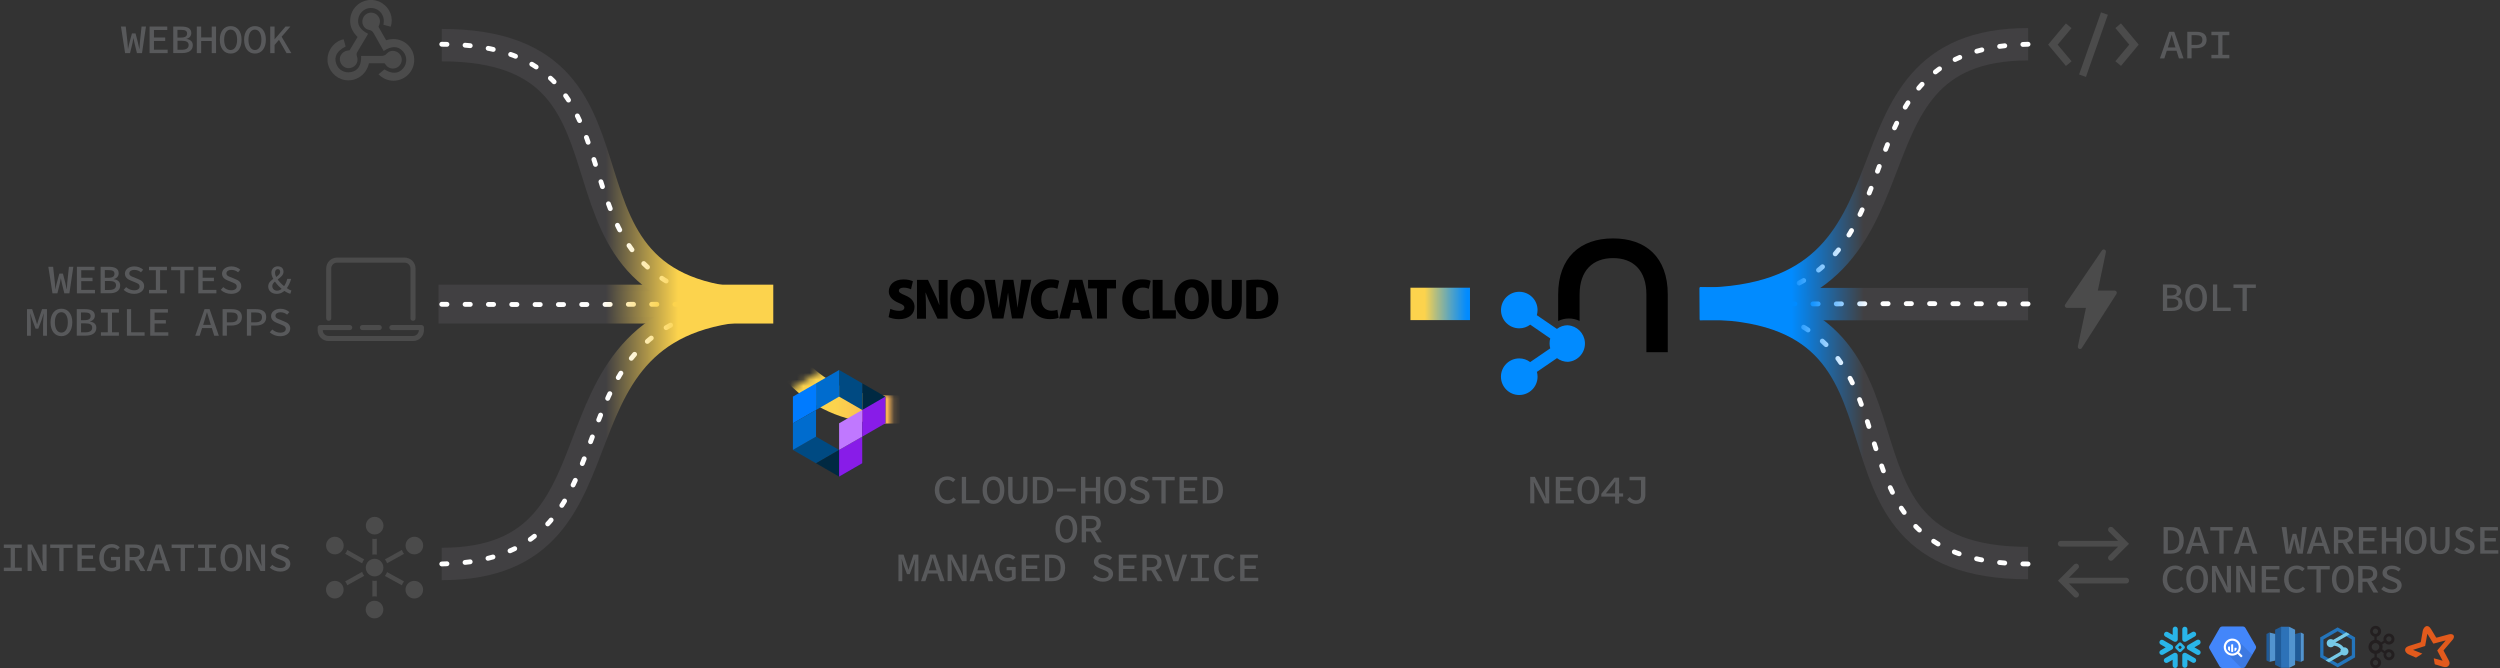 <?xml version="1.0" encoding="UTF-8"?><svg id="b" xmlns="http://www.w3.org/2000/svg" xmlns:xlink="http://www.w3.org/1999/xlink" viewBox="0 0 385.89 103.14"><rect x="0" y="0" width="385.89" height="103.14" fill="#333333" stroke="none"/><defs><clipPath id="ai"><rect x="357.6" y="96.68" width="6.46" height="6.46" style="fill:none;"/></clipPath><linearGradient id="aj" x1="68.19" y1="46.94" x2="118.85" y2="46.94" gradientUnits="userSpaceOnUse"><stop offset="0" stop-color="#414042"/><stop offset=".5" stop-color="#414042"/><stop offset=".72" stop-color="#fcd34d"/><stop offset="1" stop-color="#fcd34d"/></linearGradient><linearGradient id="ak" x1="67.69" x2="119.35" xlink:href="#aj"/><linearGradient id="al" x1="68.19" y1="67.01" x2="118.88" y2="67.01" gradientUnits="userSpaceOnUse"><stop offset="0" stop-color="#414042"/><stop offset=".5" stop-color="#414042"/><stop offset=".72" stop-color="#fcd34d"/><stop offset="1" stop-color="#fcd34d"/></linearGradient><linearGradient id="am" y1="27.02" x2="118.85" y2="27.02" xlink:href="#aj"/><linearGradient id="an" x1="67.81" y1="26.89" x2="119.23" y2="26.89" gradientUnits="userSpaceOnUse"><stop offset="0" stop-color="#fff"/><stop offset=".54" stop-color="#fff"/><stop offset=".72" stop-color="#fcd34d"/><stop offset="1" stop-color="#fcd34d"/></linearGradient><linearGradient id="ao" x1="67.81" y1="67.01" x2="119.23" y2="67.01" xlink:href="#an"/><linearGradient id="ap" x1="67.81" y1="46.99" x2="117.7" y2="46.99" gradientUnits="userSpaceOnUse"><stop offset="0" stop-color="#fff"/><stop offset=".5" stop-color="#fff"/><stop offset=".69" stop-color="#fcd34d"/><stop offset="1" stop-color="#fcd34d"/></linearGradient><linearGradient id="aq" x1="-2073.38" y1="-275.51" x2="-2022.72" y2="-275.51" gradientTransform="translate(2335.76 322.45)" gradientUnits="userSpaceOnUse"><stop offset="0" stop-color="#414042"/><stop offset=".5" stop-color="#414042"/><stop offset=".72" stop-color="#018bff"/></linearGradient><linearGradient id="ar" x1="-2073.38" y1="-255.44" x2="-2022.69" y2="-255.44" gradientTransform="translate(-1760.34 -228.57) rotate(-180)" gradientUnits="userSpaceOnUse"><stop offset="0" stop-color="#414042"/><stop offset=".5" stop-color="#414042"/><stop offset=".72" stop-color="#018bff"/></linearGradient><linearGradient id="as" x1="-2073.38" y1="-295.43" x2="-2022.72" y2="-295.43" gradientTransform="translate(-1760.34 -228.57) rotate(-180)" gradientUnits="userSpaceOnUse"><stop offset="0" stop-color="#414042"/><stop offset=".5" stop-color="#414042"/><stop offset=".72" stop-color="#018bff"/></linearGradient><linearGradient id="at" x1="-2073.76" y1="-295.56" x2="-2022.34" y2="-295.56" gradientTransform="translate(-1760.34 -228.57) rotate(-180)" gradientUnits="userSpaceOnUse"><stop offset="0" stop-color="#fff"/><stop offset=".54" stop-color="#fff"/><stop offset=".72" stop-color="#018bff"/></linearGradient><linearGradient id="au" x1="-2073.76" y1="-255.44" x2="-2022.34" y2="-255.44" gradientTransform="translate(-1760.34 -228.57) rotate(-180)" gradientUnits="userSpaceOnUse"><stop offset="0" stop-color="#fff"/><stop offset=".54" stop-color="#fff"/><stop offset=".72" stop-color="#018bff"/></linearGradient><linearGradient id="av" x1="-2073.76" y1="-275.46" x2="-2023.86" y2="-275.46" gradientTransform="translate(-1760.34 -228.57) rotate(-180)" gradientUnits="userSpaceOnUse"><stop offset="0" stop-color="#fff"/><stop offset=".5" stop-color="#fff"/><stop offset=".69" stop-color="#018bff"/></linearGradient><filter id="ax" x="116.49" y="4.08" width="103.4" height="67.64" color-interpolation-filters="sRGB" filterUnits="userSpaceOnUse"><feColorMatrix result="cm" values="-1 0 0 0 1 0 -1 0 0 1 0 0 -1 0 1 0 0 0 1 0"/><feFlood flood-color="#fff" result="bg"/><feBlend in="cm" in2="bg"/></filter><mask id="aw" x="116.49" y="4.08" width="103.4" height="67.64" maskUnits="userSpaceOnUse"><g style="filter:url(#ax);"><polyline points="119.84 71.48 120.18 61.24 129.31 55.63 137.65 61.14 137.65 71.73" style="fill:#fff;"/></g></mask><linearGradient id="ay" x1="116.49" y1="34.73" x2="219.89" y2="34.73" gradientUnits="userSpaceOnUse"><stop offset=".06" stop-color="#fcd34d"/><stop offset=".12" stop-color="#fcd34d"/><stop offset=".54" stop-color="#db2777"/><stop offset=".9" stop-color="#fcd34d"/><stop offset=".96" stop-color="#fcd34d"/></linearGradient><linearGradient id="az" x1="-2028.72" y1="-214.51" x2="-2019.53" y2="-214.51" gradientTransform="translate(2246.43 261.42)" gradientUnits="userSpaceOnUse"><stop offset=".24" stop-color="#fcd34d"/><stop offset=".42" stop-color="#b5be7e"/><stop offset=".68" stop-color="#55a3c3"/><stop offset=".87" stop-color="#1891ee"/><stop offset=".95" stop-color="#018bff"/></linearGradient></defs><g id="c"><g><g id="d"><g id="e"><path id="f" d="m338.79,101.59l-1.35-.78c-.19-.11-.43-.04-.54.14-.04.07-.06.15-.05.24v1.52c.01.22.2.38.42.37.2-.01.36-.17.37-.37v-.88l.76.44c.19.11.43.04.54-.15.11-.19.04-.43-.15-.54h0" style="fill:#29b5e8;"/><path id="g" d="m335.44,99.92c0-.14-.07-.27-.19-.34l-1.35-.78c-.06-.03-.13-.05-.19-.05-.21,0-.39.17-.39.39,0,.14.07.27.19.34l.78.45-.78.45c-.09.05-.15.13-.18.23-.03.1-.02.21.04.29.07.12.2.19.34.19.07,0,.13-.02.19-.05l1.35-.78c.12-.07.2-.2.19-.34" style="fill:#29b5e8;"/><path id="h" d="m334.2,98.24l1.35.78c.19.11.44.04.55-.15.04-.06.05-.13.05-.2v-1.56c0-.22-.18-.39-.39-.39s-.39.18-.39.39v.89l-.77-.45c-.2-.09-.43-.01-.53.19-.09.18-.03.39.14.5" style="fill:#29b5e8;"/><path id="i" d="m337.24,99.98s-.01.07-.04.09l-.54.54s-.06.04-.09.04h-.14s-.07-.02-.09-.04l-.54-.54s-.04-.06-.04-.09v-.14s.02-.07.04-.09l.54-.54s.06-.04.09-.04h.14s.07.01.09.04l.54.54s.04.06.04.09v.14Zm-.48-.06h0s-.01-.05-.03-.07l-.16-.16s-.04-.03-.07-.03h0s-.05.01-.07.03l-.16.16s-.03.04-.03.07h0s.01.05.03.07l.16.16s.04.03.07.03h0s.05-.01.07-.03l.16-.16s.02-.04.02-.07h0Z" style="fill:#29b5e8;"/><path id="j" d="m337.44,99.02l1.35-.78c.19-.11.26-.35.15-.54-.11-.19-.35-.26-.54-.15h0l-.76.44v-.88c-.01-.22-.2-.38-.42-.37-.2.01-.36.17-.37.37v1.53c0,.08.01.17.05.24.11.19.35.25.54.14" style="fill:#29b5e8;"/><path id="k" d="m335.81,100.76c-.09-.02-.19,0-.27.05l-1.34.78c-.19.11-.26.35-.15.54s.35.26.54.15h0l.77-.44v.88c0,.22.18.39.39.39s.39-.18.39-.39v-1.56c0-.2-.15-.37-.34-.39" style="fill:#29b5e8;"/><path id="l" d="m339.64,98.93c-.11-.19-.35-.25-.54-.15l-1.36.79c-.19.11-.26.36-.14.56.03.06.08.11.14.14l1.35.78c.19.11.43.04.54-.15.11-.19.04-.43-.15-.54h0l-.76-.44.76-.44c.19-.11.25-.35.14-.54" style="fill:#29b5e8;"/></g></g><g id="m"><g id="n"><g id="o"><path id="p" d="m355.14,97.64l-2.42.58v3.37l2.42.58v-4.53Z" style="fill:#205b98;"/><path id="q" d="m355.6,101.94l-.46.23v-4.54l.46.23v4.07Z" style="fill:#5294cf;"/><path id="r" d="m350.31,97.64l2.41.58v3.37l-2.41.58v-4.53Z" style="fill:#5294cf;"/><path id="s" d="m349.84,101.94l.46.23v-4.54l-.46.23v4.07Z" style="fill:#205b98;"/><path id="t" d="m354.26,97.2l-.92-.46-.29,3.02.29,3.33.92-.46v-5.43Z" style="fill:#5294cf;"/><path id="u" d="m351.18,97.2l.92-.46.29,3.01-.29,3.34-.92-.46v-5.43Z" style="fill:#205b98;"/><path id="v" d="m352.1,96.74h1.23v6.34h-1.23v-6.34Z" style="fill:#2d72b8;"/></g></g></g><g id="w"><g id="x"><g id="y"><path id="z" d="m342.62,102.87l-1.57-2.72c-.09-.15-.09-.33,0-.47l1.57-2.74c.09-.15.24-.24.42-.24h3.15c.17,0,.32.09.41.24l1.58,2.73c.08.15.08.33,0,.47l-1.58,2.73c-.08.15-.24.24-.41.24h-3.15c-.17,0-.33-.09-.42-.24Z" style="fill:#4386fa;"/><path id="aa" d="m345.6,99.03s.44,1.05-.16,1.65-1.68.21-1.68.21c0,0,1.62,1.63,2.21,2.22h.22c.17,0,.32-.09.41-.24l1.04-1.81-2.04-2.03Z" style="isolation:isolate; opacity:.1;"/><path id="ab" d="m346.11,101.19l-.48-.49h-.02c.44-.59.34-1.41-.24-1.86-.58-.44-1.4-.34-1.85.24-.44.58-.34,1.4.24,1.85.48.37,1.14.37,1.62,0,0,0,0,.01.01.02l.49.49s.08.03.11,0h0l.13-.13s.03-.07,0-.1c0,0,0,0,0,0h0Zm-1.54-.31c-.55,0-.99-.44-.99-.99s.44-.99.99-.99.99.44.99.99h0c0,.55-.44.99-.99.99Z" style="fill:#fff;"/><path id="ac" d="m343.94,99.83v.41c.06.11.15.2.26.27v-.68h-.26Z" style="fill:#fff;"/><path id="ad" d="m343.94,99.83v.41c.06.11.15.2.26.27v-.68h-.26Z" style="fill:#fff;"/><path id="ae" d="m344.43,99.49v1.11c.09.02.18.02.26,0v-1.11h-.26Z" style="fill:#fff;"/><path id="af" d="m344.43,99.49v1.11c.09.02.18.02.26,0v-1.11h-.26Z" style="fill:#fff;"/><path id="ag" d="m345.2,100.24v-.24h-.26v.51c.11-.07.2-.16.26-.27Z" style="fill:#fff;"/><path id="ah" d="m345.2,100.24v-.24h-.26v.51c.11-.07.2-.16.26-.27Z" style="fill:#fff;"/></g></g></g><g><path d="m360.83,96.84l-2.69,1.54v3.07l2.69,1.56,2.69-1.54v-3.08l-2.69-1.55Zm2.19,4.31l-2.19,1.27-2.19-1.25v-2.47h0s2.19-1.27,2.19-1.27l2.19,1.27v2.46Z" style="fill:#2475bb;"/><g style="clip-path:url(#ai);"><path d="m361.89,99.92s-.09,0-.13.01c-.32-.41-.78-.68-1.29-.75l2.22-1.28-.52-.3-2.03,1.17c-.1-.08-.23-.12-.37-.12-.35,0-.63.28-.63.63s.28.63.63.63c.2,0,.38-.1.5-.24.42.02.81.23,1.07.55-.06.09-.09.2-.09.32,0,.02,0,.05,0,.07l-2.28,1.32.51.3,2.02-1.17c.1.08.23.12.37.12.35,0,.63-.28.63-.63s-.28-.63-.63-.63" style="fill:#76cae7;"/></g></g><path d="m368.74,100.21c-.25,0-.48.11-.64.29l-.4-.28c.04-.12.07-.24.07-.37s-.02-.25-.06-.37l.4-.28c.16.18.38.29.64.29.47,0,.85-.38.85-.85s-.38-.85-.85-.85-.85.38-.85.85c0,.08.01.17.04.24l-.4.28c-.17-.21-.41-.35-.68-.4v-.48c.39-.08.68-.42.68-.83,0-.47-.38-.85-.85-.85s-.85.38-.85.85c0,.4.28.74.66.83v.49c-.52.09-.91.54-.91,1.08s.4,1,.92,1.08v.52c-.38.08-.67.43-.67.83,0,.47.38.85.85.85s.85-.38.85-.85c0-.41-.29-.75-.67-.83v-.52c.26-.04.5-.18.67-.39l.4.29c-.02.08-.03.16-.03.24,0,.47.38.85.85.85s.85-.38.85-.85-.38-.85-.85-.85Zm0-1.99c.23,0,.41.19.41.41s-.19.41-.41.41-.41-.19-.41-.41.19-.41.41-.41Zm-2.49-.78c0-.23.19-.41.41-.41s.41.19.41.41-.19.41-.41.41-.41-.19-.41-.41Zm.83,4.84c0,.23-.19.41-.41.41s-.41-.19-.41-.41.19-.41.41-.41.41.19.41.41Zm-.41-1.86c-.32,0-.58-.26-.58-.58s.26-.58.58-.58.58.26.58.58-.26.58-.58.58Zm2.07,1.06c-.23,0-.41-.19-.41-.41s.19-.41.41-.41.41.19.41.41-.19.41-.41.41Z" style="fill:#231f20;"/><path d="m377.04,102s-.03-.06-.04-.07c-.26-.49-.51-.97-.77-1.46-.03-.05-.02-.08.01-.12.41-.48.81-.95,1.22-1.43.01-.02.03-.03.03-.06-.12.03-.24.06-.36.09-.49.13-.99.26-1.47.39-.05.01-.07,0-.09-.04-.28-.47-.56-.93-.84-1.39-.01-.02-.03-.05-.06-.07-.02.12-.05.25-.07.37-.08.44-.16.87-.23,1.31,0,.05-.02.09-.02.14,0,.05-.03.06-.07.07-.58.18-1.16.37-1.73.55-.03,0-.05.02-.08.04.47.19.95.38,1.43.57-.02.01-.03.02-.04.03-.3.19-.59.38-.89.57-.04.02-.06.03-.1,0-.35-.16-.71-.32-1.06-.47-.16-.07-.3-.16-.41-.3-.25-.31-.2-.66.13-.87.11-.07.23-.12.36-.16.57-.18,1.14-.36,1.7-.54.05-.02.07-.04.08-.09.08-.44.15-.88.23-1.31.04-.23.06-.47.18-.69.04-.08.1-.16.16-.23.23-.25.54-.26.78-.02.08.08.15.18.21.27.26.43.52.86.78,1.29.03.05.06.06.11.05.63-.17,1.27-.34,1.91-.51.13-.03.26-.05.4-.02.29.05.42.28.32.56-.04.13-.12.24-.21.34-.44.52-.89,1.04-1.33,1.56-.04.04-.04.07-.01.12.27.5.53,1,.8,1.5.06.12.11.24.11.38,0,.31-.23.57-.54.62-.17.03-.34-.01-.5-.06-.4-.12-.8-.24-1.2-.36-.04-.01-.05-.03-.06-.07-.05-.28-.1-.56-.14-.84,0,0,0-.02,0-.03.45.13.91.25,1.37.38" style="fill:#e25a1c; fill-rule:evenodd;"/></g><g><path d="m55.94,50.17c-.22,0-.39.17-.39.39s.17.39.39.39h2.6c.22,0,.39-.17.39-.39s-.17-.39-.39-.39h-2.6Z" style="fill:#4b4b4b;"/><path d="m50.74,52.64h13.01c.94,0,1.69-.75,1.69-1.69v-.39c0-.22-.17-.39-.39-.39h-4.56c-.22,0-.39.17-.39.39s.17.39.39.39h4.16c0,.51-.4.91-.91.91h-13.01c-.51,0-.91-.4-.91-.91h4.16c.22,0,.39-.17.39-.39s-.17-.39-.39-.39h-4.56c-.22,0-.39.17-.39.39v.39c0,.94.75,1.69,1.69,1.69Zm13.01-3.12c.22,0,.39-.17.39-.39v-7.68c0-.94-.75-1.69-1.69-1.69h-10.41c-.94,0-1.69.75-1.69,1.69v7.68c0,.22.17.39.39.39s.39-.17.39-.39v-7.68c0-.51.4-.91.91-.91h10.41c.51,0,.91.4.91.91v7.68c0,.22.17.39.39.39Z" style="fill:#4b4b4b;"/></g><rect x="68.19" y="44.44" width="50.67" height="5" style="fill:url(#aj); stroke:url(#ak); stroke-miterlimit:30;"/><path d="m118.85,46.97c-38.29.38-18.47,40.08-50.67,40.08" style="fill:none; stroke:url(#al); stroke-miterlimit:30; stroke-width:5px;"/><path d="m68.19,6.97c36.61,0,11.02,40.11,50.67,40.11" style="fill:none; stroke:url(#am); stroke-miterlimit:30; stroke-width:5px;"/><path d="m68.19,6.83c36.61,0,11.02,40.11,50.67,40.11" style="fill:none; stroke:url(#an); stroke-dasharray:0 0 .8 2.8; stroke-linecap:round; stroke-miterlimit:30; stroke-width:.75px;"/><path d="m68.19,87.05c33.52-.56,12.21-40.11,50.67-40.08" style="fill:none; stroke:url(#ao); stroke-dasharray:0 0 .8 2.8; stroke-linecap:round; stroke-miterlimit:30; stroke-width:.75px;"/><path d="m68.19,46.97c33.42.11,10.69-.03,49.14,0" style="fill:none; stroke:url(#ap); stroke-dasharray:0 0 .8 2.8; stroke-linecap:round; stroke-miterlimit:30; stroke-width:.75px;"/><g><path d="m56.82,5.22c-.56.94-1.09,1.84-1.63,2.74-.14.23-.21.42-.1.71.31.81-.13,1.6-.94,1.81-.77.2-1.52-.3-1.68-1.13-.14-.73.43-1.45,1.24-1.56.07,0,.14-.01.25-.02l1.23-2.06c-.77-.77-1.23-1.66-1.13-2.77.07-.78.38-1.46.94-2.02,1.08-1.06,2.73-1.24,4-.42,1.22.78,1.78,2.31,1.3,3.62-.36-.1-.72-.2-1.12-.3.15-.73.04-1.38-.45-1.94-.32-.37-.74-.56-1.21-.63-.95-.14-1.88.47-2.16,1.4-.31,1.06.16,1.92,1.46,2.57h0Z" style="fill:#4a4a4a;"/><path d="m58.41,4.12c.39.69.79,1.39,1.19,2.09,2-.62,3.5.49,4.04,1.67.65,1.43.21,3.12-1.07,4-1.31.9-2.98.75-4.14-.41.3-.25.59-.5.91-.76,1.15.74,2.16.71,2.9-.17.64-.75.62-1.87-.03-2.61-.76-.85-1.77-.88-2.99-.06-.51-.9-1.02-1.79-1.52-2.7-.17-.31-.35-.48-.72-.55-.62-.11-1.03-.64-1.05-1.24-.02-.59.33-1.13.87-1.34.54-.21,1.18-.04,1.54.42.3.38.39.8.24,1.26-.04.13-.1.25-.16.41h0Z" style="fill:#4b4b4b;"/><path d="m59.35,9.77h-2.4c-.23.95-.73,1.71-1.58,2.2-.67.38-1.38.51-2.15.38-1.41-.23-2.56-1.49-2.66-2.92-.11-1.62,1-3.05,2.48-3.37.1.37.21.75.31,1.12-1.36.69-1.83,1.57-1.45,2.66.33.96,1.28,1.49,2.32,1.28,1.05-.21,1.59-1.08,1.52-2.49,1,0,2-.01,3,0,.39,0,.69-.03.99-.38.48-.57,1.37-.51,1.9.02.53.55.51,1.43-.06,1.95-.54.5-1.4.48-1.91-.07-.1-.11-.19-.25-.29-.38h0Z" style="fill:#4a4a4a;"/></g><g><path d="m4.2,47.72h.76l.56,1.67.19.64h.03l.19-.64.56-1.67h.76v4.1h-.6v-1.85c0-.42.07-1.19.1-1.57h-.02l-.27.88-.55,1.45h-.42l-.54-1.45-.27-.88h-.02c.04.37.1,1.15.1,1.57v1.85h-.59v-4.1Z" style="fill:#58595b;"/><path d="m7.8,49.75c0-1.34.69-2.1,1.68-2.1s1.68.77,1.68,2.1-.69,2.14-1.68,2.14-1.68-.78-1.68-2.14Zm2.67,0c0-.98-.4-1.56-1-1.56s-1,.57-1,1.56.4,1.59,1,1.59,1-.59,1-1.59Z" style="fill:#58595b;"/><path d="m11.85,47.72h1.28c.89,0,1.51.27,1.51,1,0,.4-.24.77-.75.89v.02c.63.1.98.42.98.98,0,.81-.67,1.2-1.63,1.2h-1.39v-4.1Zm1.2,1.7c.67,0,.94-.22.94-.63s-.31-.56-.92-.56h-.57v1.19h.55Zm.11,1.88c.68,0,1.07-.22,1.07-.73,0-.47-.37-.66-1.07-.66h-.65v1.39h.65Z" style="fill:#58595b;"/><path d="m15.58,51.29h1.06v-3.04h-1.06v-.53h2.77v.53h-1.06v3.04h1.06v.53h-2.77v-.53Z" style="fill:#58595b;"/><path d="m19.58,47.72h.66v3.57h2.08v.53h-2.73v-4.1Z" style="fill:#58595b;"/><path d="m23.2,47.72h2.72v.53h-2.06v1.16h1.74v.53h-1.74v1.35h2.12v.53h-2.79v-4.1Z" style="fill:#58595b;"/><path d="m31.58,47.72h.77l1.43,4.1h-.71l-.7-2.23c-.14-.44-.28-.9-.41-1.37h-.03c-.13.46-.26.92-.4,1.37l-.71,2.23h-.68l1.43-4.1Zm-.63,2.42h2v.5h-2v-.5Z" style="fill:#58595b;"/><path d="m34.36,47.72h1.36c.95,0,1.62.31,1.62,1.23s-.68,1.3-1.62,1.3h-.7v1.56h-.66v-4.1Zm1.3,2.03c.7,0,1.03-.25,1.03-.79s-.34-.73-1.03-.73h-.64v1.52h.64Z" style="fill:#58595b;"/><path d="m38.11,47.72h1.36c.95,0,1.62.31,1.62,1.23s-.68,1.3-1.62,1.3h-.7v1.56h-.66v-4.1Zm1.3,2.03c.7,0,1.03-.25,1.03-.79s-.34-.73-1.03-.73h-.64v1.52h.64Z" style="fill:#58595b;"/><path d="m41.64,51.29l.39-.43c.33.29.76.49,1.23.49.55,0,.85-.24.85-.57,0-.4-.32-.51-.74-.68l-.61-.25c-.44-.17-.92-.47-.92-1.07,0-.64.61-1.12,1.46-1.12.53,0,1.02.2,1.36.51l-.34.4c-.29-.23-.6-.37-1.04-.37s-.76.2-.76.54c0,.36.37.49.75.62l.58.25c.54.2.95.5.95,1.1,0,.66-.58,1.19-1.56,1.19-.62,0-1.18-.23-1.59-.6Z" style="fill:#58595b;"/></g><g><path d="m18.69,4.1h.72l.27,2.47c.03.35.05.57.07.97h.02c.07-.4.13-.62.21-.96l.39-1.43h.55l.37,1.43c.09.34.14.57.21.96h.03c.02-.4.03-.63.06-.96l.26-2.48h.68l-.61,4.1h-.78l-.38-1.55c-.06-.25-.11-.5-.15-.75h-.02c-.04.25-.08.5-.14.75l-.38,1.55h-.76l-.64-4.1Z" style="fill:#58595b;"/><path d="m23.1,4.1h2.72v.53h-2.06v1.16h1.74v.53h-1.74v1.35h2.12v.53h-2.79v-4.1Z" style="fill:#58595b;"/><path d="m26.74,4.1h1.28c.89,0,1.51.27,1.51,1,0,.4-.24.77-.75.89v.02c.63.1.98.42.98.98,0,.81-.67,1.2-1.63,1.2h-1.39v-4.1Zm1.2,1.7c.67,0,.94-.22.94-.63s-.31-.56-.92-.56h-.57v1.19h.55Zm.11,1.88c.68,0,1.07-.22,1.07-.73,0-.47-.37-.66-1.07-.66h-.65v1.39h.65Z" style="fill:#58595b;"/><path d="m30.38,4.1h.67v1.68h1.63v-1.68h.67v4.1h-.67v-1.87h-1.63v1.87h-.67v-4.1Z" style="fill:#58595b;"/><path d="m33.93,6.13c0-1.34.69-2.1,1.68-2.1s1.68.77,1.68,2.1-.69,2.14-1.68,2.14-1.68-.78-1.68-2.14Zm2.67,0c0-.98-.4-1.56-1-1.56s-1,.57-1,1.56.4,1.59,1,1.59,1-.59,1-1.59Z" style="fill:#58595b;"/><path d="m37.68,6.13c0-1.34.69-2.1,1.68-2.1s1.68.77,1.68,2.1-.69,2.14-1.68,2.14-1.68-.78-1.68-2.14Zm2.67,0c0-.98-.4-1.56-1-1.56s-1,.57-1,1.56.4,1.59,1,1.59,1-.59,1-1.59Z" style="fill:#58595b;"/><path d="m41.71,4.1h.67v1.95h.02l1.67-1.95h.75l-2.44,2.84v1.26h-.67v-4.1Zm1.27,1.91l.4-.49,1.59,2.68h-.74l-1.25-2.19Z" style="fill:#58595b;"/></g><g><path d="m7.48,41.18h.72l.27,2.47c.03.35.05.57.07.97h.02c.07-.4.13-.62.21-.96l.39-1.43h.55l.37,1.43c.09.34.14.57.21.96h.03c.02-.4.03-.63.06-.96l.26-2.48h.68l-.61,4.1h-.78l-.38-1.55c-.06-.25-.11-.5-.15-.75h-.02c-.04.25-.08.5-.14.75l-.38,1.55h-.76l-.64-4.1Z" style="fill:#58595b;"/><path d="m11.88,41.18h2.72v.53h-2.06v1.16h1.74v.53h-1.74v1.35h2.12v.53h-2.79v-4.1Z" style="fill:#58595b;"/><path d="m15.53,41.18h1.28c.89,0,1.51.27,1.51,1,0,.4-.24.77-.75.89v.02c.63.1.98.42.98.98,0,.81-.67,1.2-1.63,1.2h-1.39v-4.1Zm1.2,1.7c.67,0,.94-.22.94-.63s-.31-.56-.92-.56h-.57v1.19h.55Zm.11,1.88c.68,0,1.07-.22,1.07-.73,0-.47-.37-.66-1.07-.66h-.65v1.39h.65Z" style="fill:#58595b;"/><path d="m19.08,44.75l.39-.43c.33.29.76.49,1.23.49.55,0,.85-.24.85-.57,0-.4-.32-.51-.74-.68l-.61-.25c-.44-.17-.92-.47-.92-1.07,0-.64.61-1.12,1.46-1.12.53,0,1.02.2,1.36.51l-.34.4c-.29-.23-.6-.37-1.04-.37s-.76.2-.76.54c0,.36.37.49.75.62l.59.25c.54.2.95.5.95,1.1,0,.66-.58,1.19-1.56,1.19-.62,0-1.18-.23-1.59-.6Z" style="fill:#58595b;"/><path d="m23,44.75h1.06v-3.04h-1.06v-.53h2.77v.53h-1.06v3.04h1.06v.53h-2.77v-.53Z" style="fill:#58595b;"/><path d="m27.81,41.71h-1.39v-.53h3.45v.53h-1.39v3.57h-.66v-3.57Z" style="fill:#58595b;"/><path d="m30.62,41.18h2.72v.53h-2.06v1.16h1.74v.53h-1.74v1.35h2.12v.53h-2.79v-4.1Z" style="fill:#58595b;"/><path d="m34.07,44.75l.39-.43c.33.29.76.49,1.23.49.55,0,.85-.24.85-.57,0-.4-.32-.51-.74-.68l-.61-.25c-.44-.17-.92-.47-.92-1.07,0-.64.61-1.12,1.46-1.12.53,0,1.02.2,1.36.51l-.34.4c-.29-.23-.6-.37-1.04-.37s-.76.2-.76.54c0,.36.37.49.75.62l.59.25c.54.2.95.5.95,1.1,0,.66-.58,1.19-1.56,1.19-.62,0-1.18-.23-1.59-.6Z" style="fill:#58595b;"/><path d="m41.4,44.21c0-1.2,1.84-1.4,1.84-2.25,0-.23-.1-.42-.36-.42s-.43.23-.43.56c0,.74.87,1.72,1.68,2.28.3.23.59.39.85.46l-.17.51c-.34-.09-.69-.28-1.08-.56-.95-.7-1.84-1.87-1.84-2.68,0-.56.39-1,.98-1s.89.34.89.84c0,1.02-1.73,1.33-1.73,2.22,0,.42.33.7.77.7.31,0,.61-.19.86-.46.32-.35.54-.81.68-1.36h.6c-.17.61-.44,1.17-.83,1.65-.36.39-.8.66-1.4.66-.8,0-1.31-.49-1.31-1.15Z" style="fill:#58595b;"/></g><g><path d="m333.86,43.91h1.28c.89,0,1.51.27,1.51,1,0,.4-.24.77-.75.89v.02c.63.1.98.42.98.98,0,.81-.67,1.2-1.63,1.2h-1.39v-4.1Zm1.2,1.7c.67,0,.94-.22.94-.63s-.31-.56-.92-.56h-.57v1.19h.55Zm.11,1.88c.68,0,1.07-.22,1.07-.73,0-.47-.37-.66-1.07-.66h-.65v1.39h.65Z" style="fill:#58595b;"/><path d="m337.3,45.94c0-1.34.69-2.1,1.68-2.1s1.68.77,1.68,2.1-.69,2.14-1.68,2.14-1.68-.78-1.68-2.14Zm2.67,0c0-.98-.4-1.56-1-1.56s-1,.57-1,1.56.4,1.59,1,1.59,1-.59,1-1.59Z" style="fill:#58595b;"/><path d="m341.58,43.91h.66v3.57h2.08v.53h-2.74v-4.1Z" style="fill:#58595b;"/><path d="m346.14,44.44h-1.39v-.53h3.45v.53h-1.39v3.57h-.66v-3.57Z" style="fill:#58595b;"/></g><rect x="262.38" y="44.44" width="50.67" height="5" transform="translate(575.42 93.88) rotate(180)" style="fill:url(#aq);"/><path d="m262.38,46.91c38.29-.38,18.47-40.08,50.67-40.08" style="fill:none; stroke:url(#ar); stroke-miterlimit:30; stroke-width:5px;"/><path d="m313.04,86.91c-36.61,0-11.02-40.11-50.67-40.11" style="fill:none; stroke:url(#as); stroke-miterlimit:30; stroke-width:5px;"/><path d="m313.04,87.05c-36.61,0-11.02-40.11-50.67-40.11" style="fill:none; stroke:url(#at); stroke-dasharray:0 0 .8 2.8; stroke-linecap:round; stroke-miterlimit:30; stroke-width:.75px;"/><path d="m313.04,6.83c-33.52.56-12.21,40.11-50.67,40.08" style="fill:none; stroke:url(#au); stroke-dasharray:0 0 .8 2.8; stroke-linecap:round; stroke-miterlimit:30; stroke-width:.75px;"/><path d="m313.04,46.91c-33.42-.11-10.69.03-49.14,0" style="fill:none; stroke:url(#av); stroke-dasharray:0 0 .8 2.8; stroke-linecap:round; stroke-miterlimit:30; stroke-width:.75px;"/><g><path d="m334.84,4.91h.77l1.43,4.1h-.71l-.7-2.23c-.14-.44-.28-.9-.41-1.37h-.03c-.13.46-.26.92-.4,1.37l-.71,2.23h-.68l1.43-4.1Zm-.63,2.42h2v.5h-2v-.5Z" style="fill:#58595b;"/><path d="m337.62,4.91h1.36c.95,0,1.62.31,1.62,1.23s-.68,1.3-1.62,1.3h-.7v1.56h-.66v-4.1Zm1.3,2.03c.7,0,1.03-.25,1.03-.79s-.34-.73-1.03-.73h-.64v1.52h.64Z" style="fill:#58595b;"/><path d="m341.34,8.47h1.06v-3.04h-1.06v-.53h2.77v.53h-1.06v3.04h1.06v.53h-2.77v-.53Z" style="fill:#58595b;"/></g><g><path d="m.59,87.62h1.06v-3.04H.59v-.53h2.77v.53h-1.06v3.04h1.06v.53H.59v-.53Z" style="fill:#58595b;"/><path d="m4.26,84.05h.71l1.26,2.43.4.86h.02c-.03-.41-.09-.9-.09-1.35v-1.95h.63v4.1h-.71l-1.26-2.44-.4-.86h-.02c.03.43.09.89.09,1.33v1.96h-.63v-4.1Z" style="fill:#58595b;"/><path d="m9.14,84.58h-1.39v-.53h3.45v.53h-1.39v3.57h-.66v-3.57Z" style="fill:#58595b;"/><path d="m11.96,84.05h2.72v.53h-2.06v1.16h1.74v.53h-1.74v1.35h2.12v.53h-2.79v-4.1Z" style="fill:#58595b;"/><path d="m15.33,86.11c0-1.33.82-2.13,1.94-2.13.57,0,.96.25,1.21.5l-.37.39c-.2-.2-.44-.35-.84-.35-.75,0-1.25.6-1.25,1.56s.45,1.58,1.25,1.58c.27,0,.52-.08.66-.21v-.98h-.8v-.51h1.4v1.77c-.27.26-.75.48-1.31.48-1.09,0-1.9-.77-1.9-2.12Z" style="fill:#58595b;"/><path d="m19.34,84.05h1.4c.89,0,1.55.3,1.55,1.19s-.67,1.25-1.55,1.25h-.73v1.66h-.67v-4.1Zm1.32,1.93c.63,0,.98-.25.98-.74s-.34-.68-.98-.68h-.65v1.42h.65Zm.45-.02l1.33,2.19h-.75l-1.08-1.83.5-.36Z" style="fill:#58595b;"/><path d="m24.08,84.05h.77l1.43,4.1h-.71l-.7-2.23c-.14-.44-.28-.9-.41-1.37h-.03c-.13.46-.26.92-.4,1.37l-.71,2.23h-.68l1.43-4.1Zm-.63,2.42h2v.5h-2v-.5Z" style="fill:#58595b;"/><path d="m27.88,84.58h-1.39v-.53h3.45v.53h-1.39v3.57h-.66v-3.57Z" style="fill:#58595b;"/><path d="m30.58,87.62h1.06v-3.04h-1.06v-.53h2.77v.53h-1.06v3.04h1.06v.53h-2.77v-.53Z" style="fill:#58595b;"/><path d="m34.03,86.08c0-1.34.69-2.1,1.68-2.1s1.68.77,1.68,2.1-.69,2.14-1.68,2.14-1.68-.78-1.68-2.14Zm2.67,0c0-.98-.4-1.56-1-1.56s-1,.57-1,1.56.4,1.59,1,1.59,1-.59,1-1.59Z" style="fill:#58595b;"/><path d="m37.99,84.05h.71l1.26,2.43.4.86h.02c-.03-.41-.09-.9-.09-1.35v-1.95h.63v4.1h-.71l-1.26-2.44-.4-.86h-.02c.03.43.09.89.09,1.33v1.96h-.63v-4.1Z" style="fill:#58595b;"/><path d="m41.64,87.62l.39-.43c.33.29.76.49,1.23.49.55,0,.85-.24.85-.57,0-.4-.32-.51-.74-.68l-.61-.25c-.44-.17-.92-.47-.92-1.07,0-.64.61-1.12,1.46-1.12.53,0,1.02.2,1.36.51l-.34.4c-.29-.23-.6-.37-1.04-.37s-.76.2-.76.54c0,.36.37.49.75.62l.59.25c.54.2.95.5.95,1.1,0,.66-.58,1.19-1.56,1.19-.62,0-1.18-.23-1.59-.6Z" style="fill:#58595b;"/></g><g><path d="m144.29,75.66c0-1.33.83-2.13,1.97-2.13.53,0,.95.24,1.21.5l-.37.39c-.22-.21-.49-.35-.84-.35-.77,0-1.28.6-1.28,1.56s.52,1.58,1.29,1.58c.37,0,.67-.16.92-.43l.37.38c-.34.38-.78.6-1.36.6-1.07,0-1.91-.77-1.91-2.12Z" style="fill:#58595b;"/><path d="m148.46,73.61h.66v3.57h2.08v.53h-2.74v-4.1Z" style="fill:#58595b;"/><path d="m151.67,75.64c0-1.34.69-2.1,1.68-2.1s1.68.77,1.68,2.1-.69,2.14-1.68,2.14-1.68-.78-1.68-2.14Zm2.67,0c0-.98-.4-1.56-1-1.56s-1,.57-1,1.56.4,1.59,1,1.59,1-.59,1-1.59Z" style="fill:#58595b;"/><path d="m155.62,76.15v-2.54h.67v2.57c0,.75.34,1.05.82,1.05s.84-.3.84-1.05v-2.57h.64v2.54c0,1.15-.58,1.63-1.47,1.63s-1.49-.49-1.49-1.63Z" style="fill:#58595b;"/><path d="m159.42,73.61h1.1c1.28,0,2.02.7,2.02,2.03s-.74,2.07-1.99,2.07h-1.13v-4.1Zm1.06,3.58c.9,0,1.38-.53,1.38-1.55s-.48-1.52-1.38-1.52h-.39v3.07h.39Z" style="fill:#58595b;"/><path d="m163.16,75.41h2.88v.46h-2.88v-.46Z" style="fill:#58595b;"/><path d="m166.86,73.61h.67v1.68h1.63v-1.68h.67v4.1h-.67v-1.87h-1.63v1.87h-.67v-4.1Z" style="fill:#58595b;"/><path d="m170.42,75.64c0-1.34.69-2.1,1.68-2.1s1.68.77,1.68,2.1-.69,2.14-1.68,2.14-1.68-.78-1.68-2.14Zm2.67,0c0-.98-.4-1.56-1-1.56s-1,.57-1,1.56.4,1.59,1,1.59,1-.59,1-1.59Z" style="fill:#58595b;"/><path d="m174.28,77.18l.39-.43c.33.29.76.49,1.23.49.55,0,.85-.24.85-.57,0-.4-.32-.51-.74-.68l-.61-.25c-.44-.17-.92-.47-.92-1.07,0-.64.61-1.12,1.46-1.12.54,0,1.02.2,1.36.51l-.34.4c-.29-.23-.6-.37-1.04-.37s-.76.2-.76.54c0,.36.37.49.75.62l.59.25c.54.2.95.5.95,1.1,0,.66-.58,1.19-1.56,1.19-.62,0-1.18-.23-1.59-.6Z" style="fill:#58595b;"/><path d="m179.26,74.14h-1.39v-.53h3.45v.53h-1.39v3.57h-.66v-3.57Z" style="fill:#58595b;"/><path d="m182.08,73.61h2.72v.53h-2.06v1.16h1.74v.53h-1.74v1.35h2.12v.53h-2.79v-4.1Z" style="fill:#58595b;"/><path d="m185.65,73.61h1.1c1.28,0,2.02.7,2.02,2.03s-.74,2.07-1.99,2.07h-1.13v-4.1Zm1.05,3.58c.9,0,1.38-.53,1.38-1.55s-.48-1.52-1.38-1.52h-.39v3.07h.39Z" style="fill:#58595b;"/><path d="m162.92,81.64c0-1.34.69-2.1,1.68-2.1s1.68.77,1.68,2.1-.69,2.14-1.68,2.14-1.68-.78-1.68-2.14Zm2.67,0c0-.98-.4-1.56-1-1.56s-1,.57-1,1.56.4,1.59,1,1.59,1-.59,1-1.59Z" style="fill:#58595b;"/><path d="m166.97,79.61h1.4c.89,0,1.55.3,1.55,1.19s-.67,1.25-1.55,1.25h-.73v1.66h-.67v-4.1Zm1.32,1.93c.63,0,.97-.25.97-.74s-.34-.68-.97-.68h-.65v1.42h.65Zm.45-.02l1.33,2.19h-.75l-1.08-1.83.5-.36Z" style="fill:#58595b;"/><path d="m138.71,85.61h.76l.56,1.67.19.64h.03l.19-.64.56-1.67h.76v4.1h-.6v-1.85c0-.42.07-1.19.1-1.57h-.02l-.27.88-.55,1.45h-.42l-.54-1.45-.27-.88h-.02c.04.37.1,1.15.1,1.57v1.85h-.59v-4.1Z" style="fill:#58595b;"/><path d="m143.6,85.61h.77l1.43,4.1h-.71l-.7-2.23c-.14-.44-.28-.9-.41-1.37h-.03c-.13.46-.26.92-.4,1.37l-.71,2.23h-.68l1.43-4.1Zm-.63,2.42h2v.5h-2v-.5Z" style="fill:#58595b;"/><path d="m146.27,85.61h.71l1.26,2.43.4.86h.02c-.03-.41-.09-.9-.09-1.35v-1.95h.63v4.1h-.71l-1.26-2.44-.4-.86h-.02c.03.43.09.89.09,1.33v1.96h-.63v-4.1Z" style="fill:#58595b;"/><path d="m151.09,85.61h.77l1.43,4.1h-.71l-.7-2.23c-.14-.44-.28-.9-.41-1.37h-.03c-.13.46-.26.92-.4,1.37l-.71,2.23h-.68l1.43-4.1Zm-.63,2.42h2v.5h-2v-.5Z" style="fill:#58595b;"/><path d="m153.58,87.66c0-1.33.82-2.13,1.94-2.13.57,0,.96.25,1.21.5l-.37.39c-.2-.2-.44-.35-.84-.35-.75,0-1.25.6-1.25,1.56s.45,1.58,1.25,1.58c.27,0,.52-.08.66-.21v-.98h-.8v-.51h1.4v1.77c-.27.26-.75.48-1.3.48-1.09,0-1.9-.77-1.9-2.12Z" style="fill:#58595b;"/><path d="m157.71,85.61h2.72v.53h-2.06v1.16h1.74v.53h-1.74v1.35h2.12v.53h-2.79v-4.1Z" style="fill:#58595b;"/><path d="m161.29,85.61h1.1c1.29,0,2.02.7,2.02,2.03s-.73,2.07-1.99,2.07h-1.13v-4.1Zm1.05,3.58c.9,0,1.38-.53,1.38-1.55s-.48-1.52-1.38-1.52h-.39v3.07h.39Z" style="fill:#58595b;"/><path d="m168.66,89.18l.39-.43c.33.29.76.49,1.23.49.55,0,.85-.24.85-.57,0-.4-.32-.51-.74-.68l-.61-.25c-.44-.17-.93-.47-.93-1.07,0-.64.61-1.12,1.46-1.12.53,0,1.02.2,1.36.51l-.34.4c-.29-.23-.6-.37-1.04-.37s-.76.2-.76.54c0,.36.37.49.75.62l.58.25c.54.2.95.5.95,1.1,0,.66-.59,1.19-1.56,1.19-.62,0-1.18-.23-1.59-.6Z" style="fill:#58595b;"/><path d="m172.7,85.61h2.72v.53h-2.06v1.16h1.74v.53h-1.74v1.35h2.12v.53h-2.79v-4.1Z" style="fill:#58595b;"/><path d="m176.34,85.61h1.4c.88,0,1.55.3,1.55,1.19s-.67,1.25-1.55,1.25h-.73v1.66h-.67v-4.1Zm1.32,1.93c.63,0,.98-.25.98-.74s-.35-.68-.98-.68h-.65v1.42h.65Zm.45-.02l1.33,2.19h-.75l-1.08-1.83.5-.36Z" style="fill:#58595b;"/><path d="m179.72,85.61h.71l.65,2.13c.14.47.25.87.4,1.34h.03c.15-.47.26-.87.4-1.34l.64-2.13h.68l-1.35,4.1h-.78l-1.36-4.1Z" style="fill:#58595b;"/><path d="m183.82,89.18h1.06v-3.04h-1.06v-.53h2.77v.53h-1.06v3.04h1.06v.53h-2.77v-.53Z" style="fill:#58595b;"/><path d="m187.39,87.66c0-1.33.83-2.13,1.97-2.13.53,0,.95.24,1.21.5l-.37.39c-.22-.21-.49-.35-.84-.35-.77,0-1.28.6-1.28,1.56s.52,1.58,1.29,1.58c.37,0,.67-.16.92-.43l.37.38c-.34.38-.78.6-1.36.6-1.07,0-1.91-.77-1.91-2.12Z" style="fill:#58595b;"/><path d="m191.44,85.61h2.72v.53h-2.06v1.16h1.74v.53h-1.74v1.35h2.12v.53h-2.79v-4.1Z" style="fill:#58595b;"/></g><path d="m57.83,79.78c-.75,0-1.36.61-1.36,1.36s.61,1.36,1.36,1.36,1.36-.61,1.36-1.36-.61-1.36-1.36-1.36Zm-6.14,3.07c-.75,0-1.36.61-1.36,1.36s.61,1.36,1.36,1.36,1.36-.61,1.36-1.36-.61-1.36-1.36-1.36Zm12.27,0c-.75,0-1.36.61-1.36,1.36s.61,1.36,1.36,1.36,1.36-.61,1.36-1.36-.61-1.36-1.36-1.36Zm-6.48.31v2.45c.11-.02.22-.03.34-.03s.23.01.34.03v-2.45c-.11.02-.22.03-.34.03s-.23-.01-.34-.03Zm4.55,1.73l-2.61,1.45c.14.18.25.38.33.6l2.61-1.45c-.14-.18-.25-.38-.33-.6Zm-8.42,0c-.08.22-.19.42-.33.59l2.61,1.47c.07-.22.19-.42.32-.6l-2.6-1.47Zm4.21,1.36c-.75,0-1.36.61-1.36,1.36s.61,1.36,1.36,1.36,1.36-.61,1.36-1.36-.61-1.36-1.36-1.36Zm-1.93,2.03l-2.61,1.46c.14.18.25.38.33.6l2.61-1.46c-.14-.18-.25-.38-.33-.6Zm3.85.03c-.04.11-.09.21-.14.31,0,0,0,0,0,0-.06.1-.12.19-.19.28l2.62,1.44c.08-.22.19-.42.33-.6l-2.62-1.44Zm-2.26,1.32v2.45c.11-.02.22-.03.34-.03s.23.01.34.03v-2.45c-.11.02-.22.03-.34.03s-.23-.01-.34-.03Zm-5.8.03c-.75,0-1.36.61-1.36,1.36s.61,1.36,1.36,1.36,1.36-.61,1.36-1.36-.61-1.36-1.36-1.36Zm12.27,0c-.75,0-1.36.61-1.36,1.36s.61,1.36,1.36,1.36,1.36-.61,1.36-1.36-.61-1.36-1.36-1.36Zm-6.14,3.07c-.75,0-1.36.61-1.36,1.36s.61,1.36,1.36,1.36,1.36-.61,1.36-1.36-.61-1.36-1.36-1.36Z" style="fill:#4b4b4b;"/><path d="m324.3,1.91l-3.38,9.59,1.06.37,3.38-9.59-1.06-.37Zm-5.41,1.7l-2.45,2.92-.3.36.3.36,2.45,2.93.87-.72-2.15-2.56,2.14-2.56-.86-.72Zm8.49,0l-.86.72,2.14,2.56-2.14,2.56.87.72,2.43-2.92.3-.36-.3-.36-2.44-2.92Z" style="fill:#4b4b4b;"/><path d="m325.79,81.32c-.17.02-.32.13-.37.29-.06.16-.01.34.11.46l1.42,1.42h-8.85s-.03,0-.04,0c-.24.01-.43.22-.42.46.01.24.22.43.46.42h8.85l-1.42,1.42c-.11.11-.16.27-.12.43.04.15.16.27.31.32s.32,0,.43-.12l2.48-2.48-2.48-2.48c-.09-.1-.22-.14-.36-.13Zm-5.39,5.7c-.1.01-.19.06-.26.13l-2.48,2.48,2.48,2.48c.11.11.27.16.43.12.15-.04.27-.16.31-.32.04-.15,0-.32-.12-.43l-1.42-1.42h8.85c.16,0,.3-.08.38-.22.08-.14.08-.31,0-.44-.08-.14-.23-.22-.38-.22h-8.85l1.42-1.42c.14-.13.18-.33.1-.51-.08-.17-.26-.27-.45-.25Z" style="fill:#4b4b4b;"/><path d="m321.06,53.87s-.08,0-.13-.02c-.15-.06-.23-.22-.2-.38l1.25-5.95h-2.93c-.12,0-.24-.07-.3-.18-.06-.11-.05-.24.02-.34l5.68-8.35c.09-.13.26-.18.41-.12.15.06.23.22.2.38l-1.25,5.95h2.6c.12,0,.23.07.29.17s.05.24-.01.34l-5.35,8.35c-.06.1-.17.15-.28.15Z" style="fill:#4b4b4b;"/><g style="mask:url(#aw);"><path d="m209.41,34.25c-3.94-1.75-8.09-1.6-8.13-1.6.13-.96.21-1.92.21-2.91,0-12.97-11.22-23.49-25.07-23.49-10.79,0-19.95,6.4-23.49,15.35-2.24-2.11-5.35-3.41-8.77-3.41-6.85,0-12.4,5.2-12.4,11.62,0,.16.02.32.03.49-7.56,1.96-13.12,8.43-13.12,16.14,0,9.26,8.01,16.76,17.89,16.76h64.84c9.01,0,15.93-6.85,16.3-15.28.38-8.52-5.54-12.45-8.29-13.68Z" style="fill:none; stroke:url(#ay); stroke-miterlimit:30; stroke-width:4.35px;"/></g><g><polygon points="125.96 71.51 129.52 69.45 125.96 67.4 122.39 69.45 125.96 71.51" style="fill:#004a82;"/><polygon points="129.52 73.57 133.09 71.51 129.52 69.45 125.96 71.51 129.52 73.57" style="fill:#002942;"/><polygon points="136.66 65.34 136.66 61.22 133.09 59.17 133.09 63.28 136.66 65.34" style="fill:#002942;"/><polygon points="133.09 63.28 133.09 59.17 129.52 57.11 129.52 61.22 133.09 63.28" style="fill:#004a82;"/><polygon points="122.39 65.34 122.39 61.22 125.96 59.17 125.96 63.28 122.39 65.34" style="fill:#007bff;"/><polygon points="125.96 63.28 125.96 59.17 129.52 57.11 129.52 61.22 125.96 63.28" style="fill:#006cce;"/><polygon points="122.39 69.45 122.39 65.34 125.96 63.28 125.96 67.4 122.39 69.45" style="fill:#006cce;"/><polygon points="129.52 73.57 129.52 69.45 133.09 67.4 133.09 71.51 129.52 73.57" style="fill:#881ce8;"/><polygon points="129.52 69.45 129.52 65.34 133.09 63.28 133.09 67.4 129.52 69.45" style="fill:#c078ff;"/><polygon points="133.09 67.4 133.09 63.28 136.66 61.22 136.66 65.34 133.09 67.4" style="fill:#881ce8;"/></g><g><path d="m333.96,81.36h1.1c1.29,0,2.02.7,2.02,2.03s-.73,2.07-1.99,2.07h-1.13v-4.1Zm1.05,3.58c.9,0,1.38-.53,1.38-1.55s-.48-1.52-1.38-1.52h-.39v3.07h.39Z" style="fill:#58595b;"/><path d="m338.76,81.36h.77l1.43,4.1h-.71l-.7-2.23c-.14-.44-.28-.9-.41-1.37h-.03c-.13.46-.26.92-.4,1.37l-.71,2.23h-.68l1.43-4.1Zm-.63,2.42h2v.5h-2v-.5Z" style="fill:#58595b;"/><path d="m342.56,81.89h-1.39v-.53h3.45v.53h-1.39v3.57h-.66v-3.57Z" style="fill:#58595b;"/><path d="m346.25,81.36h.77l1.43,4.1h-.71l-.7-2.23c-.14-.44-.28-.9-.41-1.37h-.03c-.13.46-.26.92-.4,1.37l-.71,2.23h-.68l1.43-4.1Zm-.63,2.42h2v.5h-2v-.5Z" style="fill:#58595b;"/><path d="m352.21,81.36h.72l.27,2.47c.03.35.05.57.07.97h.02c.07-.4.13-.62.21-.96l.39-1.43h.55l.37,1.43c.09.34.14.57.21.96h.03c.02-.4.03-.63.06-.96l.26-2.48h.68l-.61,4.1h-.78l-.38-1.55c-.06-.25-.11-.5-.15-.75h-.02c-.04.25-.08.5-.14.75l-.38,1.55h-.76l-.64-4.1Z" style="fill:#58595b;"/><path d="m357.5,81.36h.77l1.43,4.1h-.71l-.7-2.23c-.14-.44-.28-.9-.41-1.37h-.03c-.13.46-.26.92-.4,1.37l-.71,2.23h-.68l1.43-4.1Zm-.63,2.42h2v.5h-2v-.5Z" style="fill:#58595b;"/><path d="m360.25,81.36h1.4c.88,0,1.55.3,1.55,1.19s-.67,1.25-1.55,1.25h-.73v1.66h-.67v-4.1Zm1.32,1.93c.63,0,.98-.25.98-.74s-.35-.68-.98-.68h-.65v1.42h.65Zm.45-.02l1.33,2.19h-.75l-1.08-1.83.5-.36Z" style="fill:#58595b;"/><path d="m364.11,81.36h2.72v.53h-2.06v1.16h1.74v.53h-1.74v1.35h2.12v.53h-2.79v-4.1Z" style="fill:#58595b;"/><path d="m367.64,81.36h.67v1.68h1.63v-1.68h.67v4.1h-.67v-1.87h-1.63v1.87h-.67v-4.1Z" style="fill:#58595b;"/><path d="m371.2,83.39c0-1.34.69-2.1,1.68-2.1s1.68.77,1.68,2.1-.69,2.14-1.68,2.14-1.68-.78-1.68-2.14Zm2.67,0c0-.98-.4-1.56-1-1.56s-1,.57-1,1.56.4,1.59,1,1.59,1-.59,1-1.59Z" style="fill:#58595b;"/><path d="m375.14,83.9v-2.54h.67v2.57c0,.75.34,1.05.82,1.05s.84-.3.84-1.05v-2.57h.64v2.54c0,1.15-.58,1.63-1.47,1.63s-1.49-.49-1.49-1.63Z" style="fill:#58595b;"/><path d="m378.81,84.93l.39-.43c.33.29.76.49,1.23.49.55,0,.85-.24.85-.57,0-.4-.32-.51-.74-.68l-.61-.25c-.44-.17-.92-.47-.92-1.07,0-.64.61-1.12,1.46-1.12.53,0,1.02.2,1.36.51l-.34.4c-.29-.23-.6-.37-1.04-.37s-.76.2-.76.54c0,.36.37.49.75.62l.58.25c.54.2.95.5.95,1.1,0,.66-.58,1.19-1.56,1.19-.62,0-1.18-.23-1.59-.6Z" style="fill:#58595b;"/><path d="m382.85,81.36h2.72v.53h-2.06v1.16h1.74v.53h-1.74v1.35h2.12v.53h-2.79v-4.1Z" style="fill:#58595b;"/><path d="m333.83,89.42c0-1.33.83-2.13,1.97-2.13.53,0,.95.24,1.21.5l-.37.39c-.22-.21-.49-.35-.84-.35-.77,0-1.29.6-1.29,1.56s.52,1.58,1.29,1.58c.37,0,.66-.16.92-.43l.37.38c-.34.38-.78.6-1.36.6-1.07,0-1.91-.77-1.91-2.12Z" style="fill:#58595b;"/><path d="m337.46,89.39c0-1.34.69-2.1,1.68-2.1s1.68.77,1.68,2.1-.69,2.14-1.68,2.14-1.68-.78-1.68-2.14Zm2.67,0c0-.98-.4-1.56-1-1.56s-1,.57-1,1.56.4,1.59,1,1.59,1-.59,1-1.59Z" style="fill:#58595b;"/><path d="m341.43,87.36h.71l1.26,2.43.4.86h.02c-.03-.41-.09-.9-.09-1.35v-1.95h.63v4.1h-.71l-1.26-2.44-.4-.86h-.02c.03.43.09.89.09,1.33v1.96h-.63v-4.1Z" style="fill:#58595b;"/><path d="m345.17,87.36h.71l1.26,2.43.4.86h.02c-.03-.41-.09-.9-.09-1.35v-1.95h.63v4.1h-.71l-1.26-2.44-.4-.86h-.02c.03.43.09.89.09,1.33v1.96h-.63v-4.1Z" style="fill:#58595b;"/><path d="m349.12,87.36h2.72v.53h-2.06v1.16h1.74v.53h-1.74v1.35h2.12v.53h-2.79v-4.1Z" style="fill:#58595b;"/><path d="m352.57,89.42c0-1.33.83-2.13,1.97-2.13.53,0,.95.24,1.21.5l-.37.39c-.22-.21-.49-.35-.84-.35-.77,0-1.29.6-1.29,1.56s.52,1.58,1.29,1.58c.37,0,.66-.16.92-.43l.37.38c-.34.38-.78.6-1.36.6-1.07,0-1.91-.77-1.91-2.12Z" style="fill:#58595b;"/><path d="m357.55,87.89h-1.39v-.53h3.45v.53h-1.39v3.57h-.66v-3.57Z" style="fill:#58595b;"/><path d="m359.95,89.39c0-1.34.69-2.1,1.68-2.1s1.68.77,1.68,2.1-.69,2.14-1.68,2.14-1.68-.78-1.68-2.14Zm2.67,0c0-.98-.4-1.56-1-1.56s-1,.57-1,1.56.4,1.59,1,1.59,1-.59,1-1.59Z" style="fill:#58595b;"/><path d="m364,87.36h1.4c.88,0,1.55.3,1.55,1.19s-.67,1.25-1.55,1.25h-.73v1.66h-.67v-4.1Zm1.32,1.93c.63,0,.98-.25.98-.74s-.35-.68-.98-.68h-.65v1.42h.65Zm.45-.02l1.33,2.19h-.75l-1.08-1.83.5-.36Z" style="fill:#58595b;"/><path d="m367.56,90.93l.39-.43c.33.29.76.49,1.23.49.55,0,.85-.24.85-.57,0-.4-.32-.51-.74-.68l-.61-.25c-.44-.17-.93-.47-.93-1.07,0-.64.61-1.12,1.46-1.12.53,0,1.02.2,1.36.51l-.34.4c-.29-.23-.6-.37-1.04-.37s-.76.2-.76.54c0,.36.37.49.75.62l.58.25c.54.2.95.5.95,1.1,0,.66-.59,1.19-1.56,1.19-.62,0-1.18-.23-1.59-.6Z" style="fill:#58595b;"/></g><g><path d="m248.97,36.8c-5.06,0-8.46,2.95-8.46,8.67v4.08c.51-.25,1.08-.39,1.65-.39.57,0,1.14.13,1.66.38v-4.09c0-3.71,2.05-5.61,5.17-5.61s5.14,1.9,5.14,5.61v8.91h3.3v-8.91c0-5.75-3.39-8.65-8.45-8.65Z"/><path d="m242.01,50.2c-.61,0-1.21.2-1.69.57l-3.1-2.12c.07-.25.1-.5.11-.76.02-1.56-1.23-2.83-2.79-2.85-1.56-.02-2.83,1.23-2.85,2.79s1.23,2.83,2.79,2.85c0,0,.02,0,.03,0,.61,0,1.21-.2,1.69-.57l3.09,2.13c-.14.5-.14,1.03,0,1.53l-3.1,2.12c-.48-.37-1.08-.57-1.68-.57-1.56,0-2.83,1.26-2.83,2.82,0,1.56,1.26,2.83,2.82,2.83,1.56,0,2.83-1.26,2.83-2.82,0,0,0,0,0,0,0-.25-.03-.51-.1-.75l3.1-2.12c.49.37,1.08.57,1.69.57,1.56-.11,2.73-1.46,2.62-3.02-.1-1.4-1.21-2.52-2.62-2.62Z" style="fill:#018bff;"/></g><g><path d="m236.2,73.61h.71l1.26,2.43.4.86h.02c-.03-.41-.09-.9-.09-1.35v-1.95h.63v4.1h-.71l-1.26-2.44-.4-.86h-.02c.03.43.09.89.09,1.33v1.96h-.63v-4.1Z" style="fill:#58595b;"/><path d="m240.15,73.61h2.72v.53h-2.06v1.16h1.74v.53h-1.74v1.35h2.12v.53h-2.79v-4.1Z" style="fill:#58595b;"/><path d="m243.49,75.64c0-1.34.69-2.1,1.68-2.1s1.68.77,1.68,2.1-.69,2.14-1.68,2.14-1.68-.78-1.68-2.14Zm2.67,0c0-.98-.4-1.56-1-1.56s-1,.57-1,1.56.4,1.59,1,1.59,1-.59,1-1.59Z" style="fill:#58595b;"/><path d="m249.31,75.07c0-.23.02-.52.03-.75h-.03c-.14.2-.29.4-.44.61l-1,1.23h2.67v.49h-3.37v-.42l2.01-2.5h.74v3.99h-.62v-2.64Z" style="fill:#58595b;"/><path d="m251.17,77.1l.4-.38c.25.34.58.51.9.51.57,0,.83-.26.83-.91v-2.19h-1.77v-.53h2.44v2.77c0,.77-.38,1.41-1.48,1.41-.48,0-1-.2-1.32-.68Z" style="fill:#58595b;"/></g><g><g><path d="m137.39,47.65c.33.17.87.33,1.4.33s.8-.2.8-.5-.26-.48-.89-.73c-.99-.42-1.51-1.01-1.51-1.76,0-1.04.82-1.86,2.29-1.86.62,0,1.1.13,1.43.28l-.29,1.25c-.23-.11-.62-.26-1.14-.26-.48,0-.73.2-.73.46,0,.29.26.43.99.74,1,.41,1.42,1.01,1.42,1.77,0,1.06-.81,1.9-2.41,1.9-.66,0-1.29-.17-1.59-.32l.27-1.28Z"/><path d="m141.54,49.18v-5.98h1.7l.92,1.93c.27.53.6,1.32.83,1.95h.02c-.07-.7-.12-1.63-.12-2.59v-1.28h1.38v5.98h-1.56l-.95-1.99c-.29-.58-.64-1.38-.87-2.02h-.03c.04.72.07,1.65.07,2.68v1.34h-1.38Z"/><path d="m152,46.11c0,2.02-1.05,3.16-2.71,3.16-1.75,0-2.61-1.45-2.61-3.06s.98-3.1,2.7-3.1c1.83,0,2.61,1.53,2.61,3Zm-3.7.09c0,1.21.42,1.83,1.06,1.83s1.02-.74,1.02-1.86c0-1.03-.37-1.81-1.03-1.81-.63,0-1.05.68-1.05,1.84Z"/><path d="m153.2,49.18l-1.25-5.98h1.63l.3,2.2c.09.68.18,1.45.27,2.09h.02c.09-.69.22-1.39.34-2.11l.38-2.19h1.53l.36,2.26c.11.68.19,1.3.27,2h.02c.08-.69.17-1.38.27-2.08l.31-2.19h1.54l-1.33,5.98h-1.65l-.36-2.1c-.09-.52-.17-1.12-.24-1.84h-.02c-.11.72-.19,1.31-.3,1.85l-.41,2.1h-1.65Z"/><path d="m163.4,49.05c-.21.1-.7.21-1.33.21-2.07,0-2.96-1.39-2.96-2.97,0-2.14,1.47-3.17,3.09-3.17.61,0,1.09.12,1.3.23l-.28,1.23c-.22-.09-.53-.19-.93-.19-.85,0-1.56.55-1.56,1.8,0,1.13.6,1.77,1.57,1.77.32,0,.69-.06.91-.14l.19,1.22Z"/><path d="m165.35,47.85l-.3,1.32h-1.56l1.59-5.98h1.99l1.57,5.98h-1.61l-.33-1.32h-1.37Zm1.19-1.14l-.24-1.09c-.08-.34-.18-.87-.26-1.23h-.02c-.08.36-.17.9-.25,1.24l-.23,1.09h1Z"/><path d="m169.33,44.52h-1.38v-1.32h4.31v1.32h-1.4v4.65h-1.53v-4.65Z"/></g><g><path d="m177.51,49.05c-.21.1-.7.21-1.33.21-2.07,0-2.96-1.39-2.96-2.97,0-2.14,1.47-3.17,3.09-3.17.61,0,1.09.12,1.3.23l-.28,1.23c-.22-.09-.53-.19-.93-.19-.85,0-1.56.55-1.56,1.8,0,1.13.6,1.77,1.57,1.77.32,0,.69-.06.91-.14l.19,1.22Z"/><path d="m177.92,43.2h1.53v4.69h2.05v1.29h-3.58v-5.98Z"/><path d="m186.61,46.11c0,2.02-1.05,3.16-2.71,3.16-1.75,0-2.61-1.45-2.61-3.06s.98-3.1,2.7-3.1c1.83,0,2.61,1.53,2.61,3Zm-3.7.09c0,1.21.42,1.83,1.06,1.83s1.02-.74,1.02-1.86c0-1.03-.37-1.81-1.03-1.81-.63,0-1.05.68-1.05,1.84Z"/><path d="m188.55,43.2v3.52c0,.87.28,1.29.8,1.29s.8-.38.8-1.29v-3.52h1.53v3.38c0,1.75-.81,2.68-2.37,2.68s-2.3-.92-2.3-2.72v-3.35h1.53Z"/><path d="m192.36,43.28c.45-.08,1.07-.12,1.72-.12,1.04,0,1.71.19,2.25.59.62.46.99,1.23.99,2.33,0,1.19-.41,2.02-.99,2.48-.58.47-1.45.68-2.53.68-.66,0-1.14-.05-1.43-.09v-5.86Zm1.53,4.73c.07.02.2.02.29.02.87,0,1.52-.55,1.52-1.94,0-1.15-.56-1.75-1.41-1.75-.2,0-.32.01-.4.04v3.64Z"/></g></g><rect x="217.71" y="44.41" width="9.19" height="5" style="fill:url(#az);"/></g></svg>